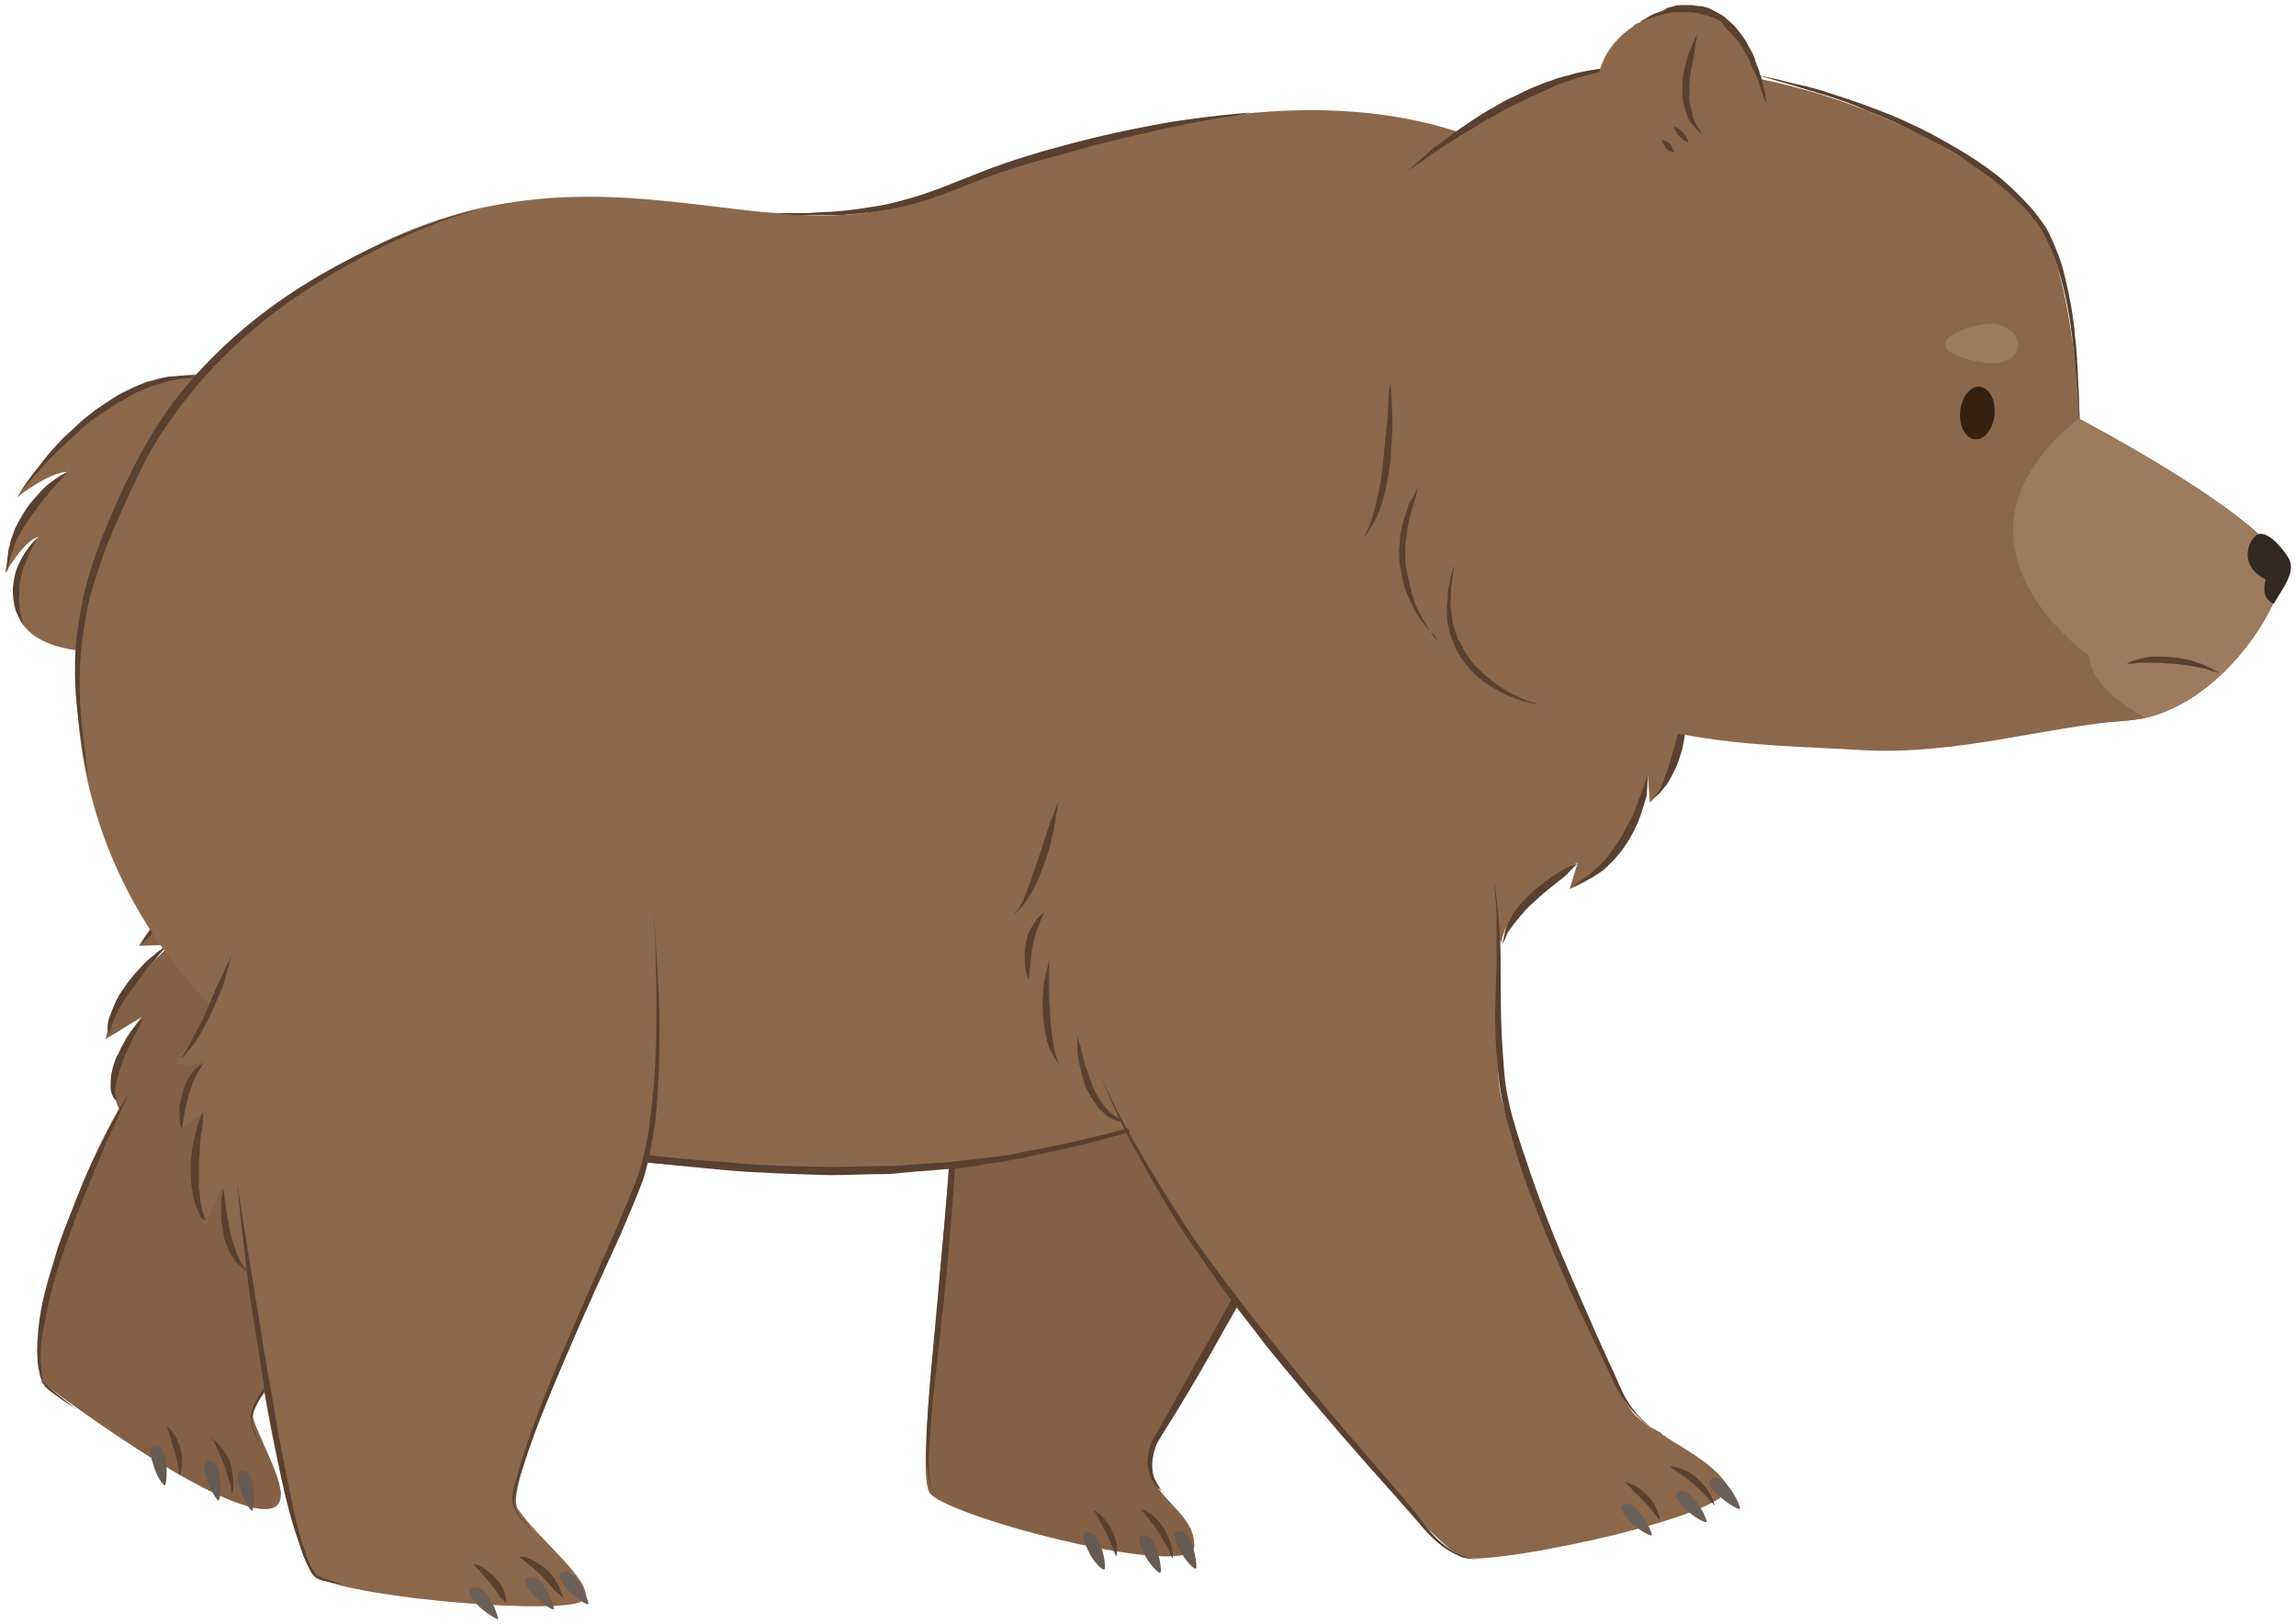 <svg xmlns="http://www.w3.org/2000/svg" xmlns:xlink="http://www.w3.org/1999/xlink" width="226.29" height="160.055" viewBox="18.2 15.9 226.29 160.055" version="1.1" xml:space="preserve">
  <!-- Generator: Sketch 49.3 (51167) - http://www.bohemiancoding.com/sketch -->
  <defs/>
  <g>
    <title>bear-walk-d</title>
    <desc>Created with Sketch.</desc>
    <g id="bear-walk-d" stroke="none" fill-rule="evenodd">
      <g id="bear-walk7" fill-rule="nonzero">
        <g id="Group">
          <path d="M 158.2 97.1 C 152.3 121.8 149.5 125.8 147 131.9 C 144.6 137.9 130.9 157.4 131.5 160.6 C 132.1 163.8 136 165 135.9 168.3 C 135.7 171.6 112.2 165.6 109.9 163.1 C 108.3 161.3 111.2 142.5 112.3 122.2 C 112.8 113.5 112.5 101.4 114.7 94.9 C 132.2 51.2 163.6 74.8 158.2 97.1 Z " id="Shape" fill="#856045" stroke-width="1"/>
          <path d="M 110.9 163.7 C 110.9 163.7 110.6 163.7 110.3 163.3 C 110 162.9 109.9 162.3 109.8 161.4 C 109.7 160.6 109.7 159.5 109.8 158.3 C 109.9 157.1 110 155.8 110.1 154.3 C 110.4 151.4 110.8 148 111.2 144.3 C 111.6 140.6 111.9 136.7 112.2 132.8 C 112.5 128.9 112.6 125 112.8 121.3 C 112.9 117.6 113 114.2 113 111.3 C 113 105.4 112.9 101.5 112.9 101.5 C 112.9 101.5 112.9 105.4 112.7 111.3 C 112.6 114.2 112.5 117.7 112.3 121.3 C 112.1 125 111.9 128.9 111.6 132.8 C 111.3 136.7 110.9 140.6 110.6 144.3 C 110.3 148 109.9 151.4 109.7 154.3 C 109.5 157.2 109.4 159.7 109.7 161.4 C 109.8 162.3 110.1 162.9 110.3 163.3 C 110.6 163.8 110.9 163.7 110.9 163.7 Z " id="Shape" fill="#59402F" stroke-width="1"/>
          <path d="M 132.9 163 C 132.9 163 132.7 162.9 132.5 162.5 C 132.3 162.2 131.9 161.6 131.8 160.9 C 131.7 160.1 131.8 159.2 132.2 158.2 C 132.7 157.3 133.4 156.2 134.1 155.1 C 135.5 152.8 137.1 150.1 138.7 147.2 C 139.5 145.8 140.4 144.2 141.2 142.7 C 142 141.2 142.9 139.6 143.7 138 C 145.4 134.8 146.9 131.6 148.4 128.6 C 149.9 125.6 151.2 122.8 152.3 120.3 C 154.6 115.4 156.1 112.2 156.1 112.2 C 156.1 112.2 154.4 115.4 152 120.1 C 149.6 124.9 146.4 131.3 143.1 137.6 C 141.4 140.8 139.6 143.8 138 146.8 C 136.4 149.7 134.8 152.4 133.5 154.8 C 132.9 156 132.2 157 131.7 158 C 131.3 159 131.2 160.1 131.4 160.8 C 131.6 161.6 131.9 162.1 132.2 162.4 C 132.7 162.8 132.9 163 132.9 163 Z " id="Shape" fill="#59402F" stroke-width="1"/>
          <g id="Shape">
            <path d="M 128.2 169.3 C 128.2 169.3 128.3 169 128.3 168.5 C 128.3 168 128.1 167.3 127.8 166.7 C 127.5 166.1 127.1 165.6 126.7 165.2 C 126.3 164.9 126 164.7 126 164.7 C 126 164.7 126 164.8 126.1 164.9 C 126.2 165 126.3 165.2 126.4 165.4 C 126.6 165.8 126.9 166.4 127.2 166.9 C 127.5 167.5 127.7 168 127.9 168.5 C 128.1 169 128.2 169.3 128.2 169.3 Z " fill="#59402F" stroke-width="1"/>
            <path d="M 133.8 169.5 C 133.8 169.5 133.8 169.1 133.7 168.5 C 133.6 167.9 133.3 167.2 132.9 166.5 C 132.7 166.2 132.5 165.9 132.2 165.6 C 131.9 165.3 131.7 165.1 131.4 165 C 131.2 164.8 130.9 164.7 130.8 164.7 C 130.6 164.6 130.6 164.6 130.6 164.6 C 130.6 164.6 130.7 164.7 130.8 164.8 C 130.9 164.9 131.1 165.1 131.2 165.3 C 131.5 165.7 132 166.3 132.4 166.9 C 132.8 167.5 133.1 168.2 133.4 168.6 C 133.6 169.2 133.8 169.5 133.8 169.5 Z " fill="#59402F" stroke-width="1"/>
            <path d="M 127.1 170.5 C 127.2 169.9 126.7 167.1 125.6 166.9 C 124.5 166.7 125.1 168 125.5 168.8 C 125.8 169.6 127 170.9 127.1 170.5 Z " fill="#665A52" stroke-width="1"/>
            <path d="M 132.6 170.8 C 132.7 170.2 132.2 167.4 131.1 167.2 C 130 167 130.6 168.3 131 169.1 C 131.4 169.9 132.5 171.2 132.6 170.8 Z " fill="#665A52" stroke-width="1"/>
            <path d="M 136.1 170.4 C 136.2 169.8 135.7 167 134.6 166.8 C 133.5 166.6 134.1 167.9 134.5 168.7 C 134.9 169.5 136 170.8 136.1 170.4 Z " fill="#665A52" stroke-width="1"/>
          </g>
        </g>
        <g id="Group">
          <path d="M 83.1 89.5 C 83.1 89.5 84.3 116.3 61.8 136.8 C 50.5 147.1 42.2 152.9 43.2 155.8 C 44.2 158.8 47.1 163.3 45.3 164.4 C 43.4 165.5 36.2 162.4 22.7 152.4 C 21.1 151.2 22.7 136.5 31.4 122.7 C 38.2 112 38.1 103.5 39.7 94.4 C 41.3 85.3 41.1 67.5 46.2 61.5 C 51.3 55.5 61 45 75 55.5 C 89.1 66.1 85.1 83.6 83.1 89.5 Z " id="Shape" fill="#856045" stroke-width="1"/>
          <g id="Shape">
            <path d="M 35.9 161.3 C 35.9 161.3 36.1 161 36.1 160.5 C 36.2 160 36.2 159.3 36 158.7 C 35.8 158 35.5 157.4 35.2 157 C 34.9 156.6 34.6 156.4 34.6 156.4 C 34.6 156.4 34.6 156.5 34.7 156.6 C 34.7 156.7 34.8 156.9 34.9 157.2 C 35 157.7 35.2 158.3 35.4 158.9 C 35.6 159.5 35.7 160.1 35.8 160.6 C 35.8 160.9 35.9 161.3 35.9 161.3 Z " fill="#59402F" stroke-width="1"/>
            <path d="M 41.1 163.2 C 41.1 163.2 41.2 162.8 41.2 162.2 C 41.2 161.6 41.1 160.8 40.9 160.1 C 40.8 159.7 40.6 159.4 40.4 159.1 C 40.2 158.8 40 158.5 39.8 158.3 C 39.6 158.1 39.4 157.9 39.3 157.8 C 39.2 157.7 39.1 157.6 39.1 157.6 C 39.1 157.6 39.1 157.7 39.2 157.8 C 39.3 157.9 39.4 158.2 39.5 158.4 C 39.7 158.9 40 159.6 40.3 160.2 C 40.5 160.9 40.7 161.6 40.9 162.1 C 41 162.8 41.1 163.2 41.1 163.2 Z " fill="#59402F" stroke-width="1"/>
            <path d="M 34.5 162.2 C 34.7 161.6 34.8 158.8 33.8 158.4 C 32.7 158 33 159.3 33.3 160.2 C 33.5 161.1 34.4 162.6 34.5 162.2 Z " fill="#665A52" stroke-width="1"/>
            <path d="M 39.8 163.7 C 40 163.1 40.1 160.3 39.1 159.9 C 38 159.5 38.3 160.8 38.6 161.7 C 38.9 162.6 39.7 164.1 39.8 163.7 Z " fill="#665A52" stroke-width="1"/>
            <path d="M 43.1 164.7 C 43.3 164.1 43.4 161.3 42.4 160.9 C 41.3 160.5 41.6 161.8 41.9 162.7 C 42.2 163.6 43 165.1 43.1 164.7 Z " fill="#665A52" stroke-width="1"/>
          </g>
          <g id="Shape">
            <path d="M 47.6 96.3 C 47.6 96.3 37.3 103.9 35 103.1 C 35 103.1 36.7 105.5 38.8 104.5 C 38.8 104.5 34.1 105.1 31.9 109.1 L 35 109 C 35 109 29.4 114 28.6 118.3 L 32.2 116.1 C 32.2 116.1 27.3 121.4 30.4 126 " fill="#856045" stroke-width="1"/>
            <path d="M 35.3 103.2 C 35.3 103.2 35.5 103.3 35.8 103.3 C 36.1 103.3 36.6 103.2 37.2 103.1 C 38.3 102.8 39.7 102.1 41 101.4 C 41.7 101 42.3 100.6 42.9 100.2 C 43.5 99.8 44 99.4 44.5 99 C 45.4 98.3 45.9 97.8 45.9 97.8 C 45.9 97.8 45.2 98.1 44.2 98.7 C 43.2 99.3 41.9 100.1 40.6 100.8 C 40 101.2 39.3 101.5 38.7 101.9 C 38.1 102.2 37.5 102.5 37 102.8 C 36.5 103 36.1 103.2 35.7 103.3 C 35.5 103.2 35.3 103.2 35.3 103.2 Z " fill="#59402F" stroke-width="1"/>
            <path d="M 32.1 109 C 32.1 109 32.4 108.7 32.9 108.2 C 33.4 107.7 34 107.1 34.7 106.6 C 35 106.3 35.4 106.1 35.7 105.9 C 36 105.7 36.4 105.5 36.7 105.4 C 37 105.3 37.2 105.1 37.4 105.1 C 37.6 105 37.7 105 37.7 105 C 37.7 105 37.6 105 37.4 105 C 37.2 105 36.9 105 36.6 105.1 C 36.3 105.2 35.9 105.3 35.5 105.5 C 35.1 105.7 34.7 105.9 34.3 106.2 C 33.9 106.5 33.6 106.8 33.3 107.1 C 33 107.4 32.8 107.8 32.6 108.1 C 32.3 108.6 32.1 109 32.1 109 Z " fill="#59402F" stroke-width="1"/>
            <path d="M 29 117.8 C 29 117.8 29.1 117.1 29.5 116.2 C 29.7 115.7 30 115.2 30.3 114.7 C 30.6 114.2 31 113.6 31.4 113.1 C 31.8 112.6 32.2 112 32.6 111.5 C 33 111 33.4 110.6 33.7 110.2 C 34 109.8 34.3 109.5 34.5 109.3 C 34.7 109.1 34.8 108.9 34.8 108.9 C 34.8 108.9 34.7 109 34.4 109.2 C 34.2 109.4 33.8 109.6 33.4 110 C 33 110.3 32.5 110.7 32.1 111.2 C 31.6 111.7 31.2 112.2 30.8 112.7 C 30.4 113.3 30 113.8 29.7 114.4 C 29.4 115 29.2 115.6 29 116.1 C 28.8 116.6 28.8 117.1 28.8 117.4 C 28.9 117.6 29 117.8 29 117.8 Z " fill="#59402F" stroke-width="1"/>
            <path d="M 29.7 124.4 C 29.7 124.4 29.6 124.3 29.6 124 C 29.6 123.8 29.5 123.4 29.6 123 C 29.7 122.2 30 121.2 30.4 120.2 C 30.8 119.2 31.3 118.2 31.7 117.5 C 32.1 116.8 32.3 116.2 32.3 116.2 C 32.3 116.2 32.2 116.3 32 116.5 C 31.8 116.7 31.6 116.9 31.3 117.3 C 31.1 117.6 30.7 118 30.5 118.5 C 30.4 118.7 30.2 119 30.1 119.2 C 30 119.5 29.9 119.7 29.7 120 C 29.5 120.5 29.3 121.1 29.2 121.6 C 29.1 122.1 29.1 122.6 29.1 123.1 C 29.1 123.5 29.3 123.9 29.4 124.1 C 29.6 124.3 29.7 124.4 29.7 124.4 Z " fill="#59402F" stroke-width="1"/>
          </g>
          <path d="M 30.9 123.6 C 30.9 123.6 29.7 125.5 28.2 128.6 C 27.4 130.1 26.6 131.9 25.8 133.9 C 25 135.9 24.1 138 23.5 140.2 C 22.8 142.4 22.2 144.6 22 146.7 C 21.9 147.8 21.8 148.8 21.9 149.8 C 21.9 150.3 22 150.8 22.1 151.2 C 22.1 151.4 22.2 151.6 22.3 151.9 C 22.3 152 22.3 152.1 22.4 152.2 C 22.5 152.3 22.6 152.4 22.6 152.5 C 23.2 153.1 23.9 153.5 24.4 153.9 C 25 154.3 25.5 154.6 25.9 154.9 C 26.7 155.5 27.2 155.8 27.2 155.8 C 27.2 155.8 26.7 155.5 25.9 154.9 C 25.5 154.6 25 154.2 24.5 153.8 C 24 153.4 23.3 152.9 22.7 152.3 C 22.5 152.1 22.4 152 22.4 151.8 C 22.4 151.6 22.3 151.4 22.3 151.1 C 22.3 150.6 22.2 150.2 22.2 149.7 C 22.2 148.7 22.3 147.7 22.5 146.7 C 22.9 144.6 23.4 142.4 24.1 140.3 C 24.8 138.2 25.6 136 26.4 134 C 27.2 132 28 130.2 28.6 128.6 C 30 125.7 30.9 123.6 30.9 123.6 Z " id="Shape" fill="#59402F" stroke-width="1"/>
          <path d="M 82.2 103.3 C 82.2 103.3 80.2 107.1 76.9 112.8 C 75.3 115.6 73.3 118.9 71.1 122.3 C 70 124 68.8 125.7 67.5 127.4 C 66.2 129.1 64.8 130.7 63.2 132.1 C 60 135 56.9 138.1 54.1 141.1 C 51.3 144.1 48.8 146.9 46.7 149.4 C 45.7 150.7 44.7 151.8 44 153 C 43.6 153.6 43.3 154.1 43.1 154.7 C 42.9 155.3 42.9 155.8 43 156.3 C 43.2 157.2 43.7 157.9 43.9 158.3 C 44.2 158.7 44.3 159 44.3 159 C 44.3 159 44.2 158.8 43.9 158.3 C 43.7 157.8 43.3 157.2 43.1 156.3 C 42.9 155.4 43.4 154.3 44.2 153.2 C 45 152.1 45.9 151 46.9 149.7 C 49 147.2 51.6 144.5 54.4 141.5 C 57.2 138.6 60.3 135.5 63.5 132.6 C 65.2 131.2 66.6 129.5 67.9 127.8 C 69.2 126.1 70.4 124.3 71.5 122.6 C 73.7 119.1 75.5 115.8 77.1 113 C 80.4 107.2 82.2 103.3 82.2 103.3 Z " id="Shape" fill="#59402F" stroke-width="1"/>
        </g>
        <g id="Group">
          <g id="Shape">
            <path d="M 41.1 53.2 C 41.1 53.2 30.8 49.4 19.9 64.9 C 19.9 64.9 23 62.4 24.9 62.4 C 24.9 62.4 20 64.1 18.7 72.4 C 18.7 72.4 20.6 69.1 22 68.8 C 22 68.8 15.1 78.1 25.2 79.9 C 35.3 81.8 43.5 55.5 41.1 53.2 Z " fill="#8D674A" stroke-width="1"/>
            <path d="M 19.9 64.9 C 19.9 64.9 20.1 64.6 20.5 64.1 C 20.9 63.6 21.5 62.9 22.2 62.1 C 22.9 61.3 23.8 60.4 24.8 59.5 C 25.3 59 25.8 58.6 26.3 58.1 C 26.8 57.6 27.4 57.2 28 56.8 C 28.6 56.4 29.2 56 29.8 55.6 C 30.4 55.3 31 54.9 31.6 54.6 C 32.2 54.4 32.8 54 33.4 53.9 C 34 53.7 34.5 53.5 35.1 53.4 C 35.6 53.3 36.1 53.2 36.5 53.2 C 36.9 53.1 37.3 53.2 37.6 53.1 C 38.2 53.1 38.6 53.1 38.6 53.1 C 38.6 53.1 38.2 53.1 37.6 53 C 37.3 53 36.9 52.9 36.4 52.9 C 36 52.9 35.5 53 34.9 53 C 34.4 53.1 33.8 53.2 33.2 53.4 C 32.6 53.5 32 53.8 31.3 54.1 C 30.7 54.4 30 54.7 29.4 55.1 C 28.8 55.5 28.2 55.9 27.6 56.3 C 27 56.8 26.4 57.2 25.9 57.7 C 25.4 58.2 24.8 58.7 24.4 59.1 C 23.4 60.1 22.6 61.1 22 61.9 C 20.6 63.6 19.9 64.9 19.9 64.9 Z " fill="#59402F" stroke-width="1"/>
            <path d="M 24.9 62.4 C 24.9 62.4 24.2 62.7 23.3 63.4 C 22.8 63.7 22.3 64.2 21.9 64.7 C 21.4 65.2 20.9 65.8 20.5 66.5 C 20.1 67.2 19.7 67.8 19.5 68.5 C 19.4 68.8 19.2 69.2 19.2 69.5 C 19.1 69.8 19 70.1 19 70.4 C 18.9 71 18.9 71.4 18.9 71.8 C 18.9 72.1 18.9 72.3 18.9 72.3 C 18.9 72.3 19 72.1 19 71.8 C 19 71.6 19.1 71.4 19.1 71.2 C 19.2 71 19.3 70.7 19.3 70.5 C 19.4 70.2 19.5 70 19.6 69.7 C 19.7 69.4 19.8 69.1 20 68.8 C 20.1 68.5 20.3 68.2 20.5 67.9 C 20.7 67.6 20.9 67.3 21.1 67 C 21.9 65.8 22.9 64.6 23.6 63.8 C 24.4 62.9 24.9 62.4 24.9 62.4 Z " fill="#59402F" stroke-width="1"/>
            <path d="M 22 68.8 C 22 68.8 21.5 69.2 21 69.9 C 20.7 70.3 20.4 70.7 20.2 71.2 C 19.9 71.7 19.7 72.3 19.6 72.9 C 19.5 73.5 19.4 74.1 19.5 74.7 C 19.5 75 19.6 75.3 19.6 75.5 C 19.7 75.8 19.7 76 19.8 76.2 C 20 76.6 20.2 77 20.3 77.2 C 20.4 77.4 20.5 77.5 20.5 77.5 C 20.5 77.5 20.5 77.4 20.4 77.1 C 20.4 77 20.3 76.8 20.3 76.7 C 20.3 76.5 20.2 76.3 20.2 76.1 C 20.1 75.9 20.1 75.7 20.1 75.4 C 20.1 75.2 20 74.9 20.1 74.6 C 20.1 74.3 20.1 74.1 20.1 73.8 C 20.1 73.5 20.2 73.2 20.2 73 C 20.3 72.4 20.5 71.9 20.7 71.4 C 20.9 70.9 21.1 70.4 21.3 70 C 21.7 69.3 22 68.8 22 68.8 Z " fill="#59402F" stroke-width="1"/>
          </g>
          <g id="Shape">
            <path d="M 184.3 84.1 C 184.3 84.1 184.2 91.9 180.8 95 L 180.6 92.2 C 180.6 92.2 179.5 101 172.9 103.5 L 173.7 100.9 C 173.7 100.9 166.3 105.4 166.2 108.8 L 165 106.8 C 165 106.8 158.2 112.5 155.2 110.5 " fill="#8D674A" stroke-width="1"/>
            <g>
              <path d="M 162.2 29 C 142.9 22.5 119.3 31.8 108 35.8 C 91.5 41.6 71.9 25.3 44.7 46.9 C 17.5 68.5 22.3 101.4 42.2 117.9 C 64.4 136.3 143.9 137.6 158.4 109.5 C 158.4 109.5 184.9 99.7 186.5 72.4 " fill="#8D674A" stroke-width="1"/>
              <path d="M 184.5 84.1 C 184.5 84.1 184.3 84.8 184.1 85.8 C 183.9 86.8 183.6 88.2 183.2 89.6 C 183.1 89.9 183 90.3 182.9 90.6 C 182.8 90.9 182.7 91.3 182.6 91.6 C 182.4 92.2 182.2 92.8 182 93.2 C 181.9 93.4 181.8 93.7 181.7 93.8 C 181.6 94 181.5 94.2 181.4 94.2 C 181.2 94.4 181.1 94.6 181.1 94.6 C 181.1 94.6 181.2 94.5 181.5 94.3 C 181.6 94.2 181.8 94.1 181.9 93.9 C 182.1 93.7 182.2 93.5 182.4 93.3 C 182.7 92.9 183 92.3 183.3 91.7 C 183.6 91.1 183.8 90.4 184 89.7 C 184.3 88.3 184.5 86.9 184.6 85.8 C 184.5 84.9 184.5 84.1 184.5 84.1 Z " fill="#59402F" stroke-width="1"/>
              <path d="M 180.6 92.1 C 180.6 92.1 180.4 93 179.9 94.2 C 179.7 94.8 179.4 95.6 179.1 96.3 C 178.9 96.7 178.7 97.1 178.5 97.4 C 178.3 97.8 178.1 98.2 177.9 98.5 C 177.7 98.9 177.4 99.2 177.2 99.6 C 176.9 99.9 176.7 100.3 176.4 100.6 C 176.1 100.9 175.9 101.2 175.6 101.4 C 175.3 101.6 175.1 101.9 174.8 102.1 C 174.5 102.3 174.3 102.5 174.1 102.6 C 173.9 102.7 173.7 102.9 173.5 103 C 173.2 103.2 173 103.3 173 103.3 C 173 103.3 173.2 103.2 173.6 103.1 C 173.8 103 174 102.9 174.3 102.8 C 174.5 102.7 174.8 102.5 175.1 102.4 C 175.4 102.2 175.7 102 176 101.8 C 176.3 101.6 176.6 101.3 176.9 101 C 177.2 100.7 177.5 100.4 177.8 100 C 178.1 99.7 178.3 99.3 178.6 98.9 C 179.1 98.1 179.5 97.3 179.8 96.5 C 180.1 95.7 180.3 94.9 180.5 94.3 C 180.6 93 180.6 92.1 180.6 92.1 Z " fill="#59402F" stroke-width="1"/>
              <path d="M 173.7 101 C 173.7 101 173 101.2 172.1 101.7 C 171.6 102 171.1 102.3 170.6 102.7 C 170.1 103.1 169.5 103.5 169 104 C 168.5 104.5 168 105 167.6 105.6 C 167.2 106.1 166.9 106.7 166.7 107.2 C 166.6 107.5 166.5 107.7 166.5 107.9 C 166.4 108.1 166.4 108.3 166.4 108.4 C 166.3 108.7 166.3 108.9 166.3 108.9 C 166.3 108.9 166.4 108.7 166.5 108.5 C 166.6 108.4 166.6 108.2 166.7 108 C 166.8 107.8 166.9 107.6 167.1 107.4 C 167.2 107.2 167.4 107 167.6 106.7 C 167.8 106.5 168 106.2 168.2 106 C 168.6 105.5 169.1 105 169.6 104.6 C 170.1 104.1 170.6 103.7 171.1 103.3 C 171.6 102.9 172.1 102.5 172.5 102.2 C 173.2 101.4 173.7 101 173.7 101 Z " fill="#59402F" stroke-width="1"/>
              <path d="M 165.1 106.9 C 165.1 106.9 164.5 107.3 163.6 107.9 C 163.1 108.2 162.6 108.5 162 108.8 C 161.4 109.1 160.8 109.5 160.2 109.7 C 159.6 110 158.9 110.3 158.3 110.5 C 158 110.6 157.7 110.7 157.4 110.8 C 157.1 110.9 156.8 110.9 156.6 111 C 156.3 111 156.1 111.1 155.9 111.1 C 155.7 111.1 155.5 111.1 155.3 111.1 C 155 111.1 154.8 111.1 154.8 111.1 C 154.8 111.1 155 111.1 155.3 111.2 C 155.5 111.2 155.6 111.3 155.9 111.3 C 156.1 111.3 156.4 111.3 156.6 111.3 C 157.1 111.3 157.8 111.2 158.4 111 C 159.1 110.8 159.7 110.6 160.4 110.3 C 161.1 110 161.7 109.6 162.2 109.2 C 162.8 108.8 163.3 108.4 163.7 108.1 C 164.6 107.4 165.1 106.9 165.1 106.9 Z " fill="#59402F" stroke-width="1"/>
              <path d="M 141.4 27 C 141.4 27 138.3 27.2 133.7 27.9 C 131.4 28.3 128.8 28.8 125.9 29.5 C 123.1 30.2 120.1 31 117.2 32 C 114.3 33 111.5 34.3 108.7 35.2 C 107.3 35.6 106 36 104.7 36.2 C 103.4 36.4 102.2 36.6 101 36.7 C 99.9 36.8 98.8 36.8 97.9 36.9 C 97 36.9 96.1 36.9 95.5 36.9 C 94.1 36.9 93.4 36.8 93.4 36.8 C 93.4 36.8 94.2 36.9 95.5 37 C 96.2 37.1 97 37.1 97.9 37.1 C 98.8 37.1 99.9 37.1 101.1 37.1 C 102.3 37 103.5 36.9 104.8 36.7 C 106.1 36.5 107.5 36.2 108.9 35.8 C 111.7 35 114.5 33.6 117.4 32.7 C 118.9 32.2 120.3 31.8 121.8 31.4 C 123.3 31 124.7 30.6 126.1 30.2 C 128.9 29.5 131.5 28.9 133.8 28.4 C 136.1 27.9 138 27.6 139.3 27.4 C 140.6 27.2 141.4 27 141.4 27 Z " fill="#59402F" stroke-width="1"/>
              <path d="M 67.3 36 C 67.3 36 66.1 36.2 64.1 36.8 C 62.1 37.4 59.1 38.4 55.8 39.9 C 52.5 41.4 48.7 43.4 45 46.1 C 41.3 48.8 37.7 52.2 34.8 56.2 C 33.4 58.2 32.1 60.4 31.1 62.5 C 30 64.6 29.1 66.8 28.2 69 C 27.4 71.1 26.7 73.3 26.3 75.3 C 25.9 77.4 25.6 79.3 25.6 81.2 C 25.5 84.9 26.1 87.9 26.4 90 C 26.8 92.1 27 93.3 27 93.3 C 27 93.3 26.8 92.1 26.6 90 C 26.3 87.9 25.9 84.9 26.1 81.2 C 26.2 79.4 26.5 77.4 26.9 75.4 C 27.4 73.4 28.1 71.3 28.9 69.2 C 29.8 67.1 30.7 65 31.8 62.8 C 32.8 60.6 34 58.6 35.5 56.6 C 38.3 52.7 41.8 49.3 45.5 46.5 C 49.1 43.8 52.9 41.7 56.1 40.1 C 59.4 38.5 62.2 37.5 64.3 36.8 C 66.1 36.2 67.3 36 67.3 36 Z " fill="#59402F" stroke-width="1"/>
              <path d="M 152.8 116.6 C 152.8 116.6 152.4 116.9 151.8 117.3 C 151.1 117.7 150.1 118.4 148.8 119.1 C 148.1 119.5 147.4 119.9 146.6 120.3 C 145.8 120.7 144.9 121.1 143.9 121.6 C 142.9 122 141.9 122.5 140.8 123 C 139.7 123.4 138.5 123.9 137.3 124.4 C 136.1 124.9 134.8 125.3 133.5 125.8 C 132.2 126.3 130.8 126.6 129.3 127.1 C 126.4 127.9 123.4 128.6 120.2 129.2 C 119.4 129.3 118.6 129.5 117.8 129.7 C 117 129.8 116.2 129.9 115.3 130 C 114.5 130.1 113.6 130.2 112.8 130.3 C 112 130.4 111.1 130.5 110.3 130.5 C 109.5 130.6 108.6 130.6 107.7 130.7 C 106.8 130.8 106 130.8 105.1 130.8 C 103.4 130.8 101.6 130.9 99.9 130.9 C 96.4 130.8 93 130.8 89.6 130.4 C 86.2 130.2 82.8 129.8 79.6 129.5 C 78 129.3 76.4 129.1 74.8 128.9 C 73.2 128.7 71.7 128.4 70.3 128.2 C 67.4 127.7 64.6 127.2 62.1 126.6 C 59.6 126 57.3 125.3 55.3 124.7 C 54.3 124.4 53.4 124 52.5 123.7 C 51.7 123.3 50.9 123.1 50.2 122.7 C 48.8 122.1 47.8 121.4 47.1 121 C 46.4 120.5 46.1 120.2 46.1 120.2 C 46.1 120.2 46.4 120.5 47.1 121 C 47.8 121.5 48.8 122.1 50.2 122.8 C 50.9 123.2 51.7 123.5 52.5 123.9 C 53.4 124.2 54.3 124.6 55.3 125 C 57.3 125.7 59.6 126.4 62.1 127 C 64.6 127.6 67.4 128.2 70.3 128.8 C 71.8 129 73.3 129.3 74.8 129.6 C 76.4 129.8 77.9 130 79.6 130.2 C 82.8 130.5 86.2 130.9 89.6 131.2 C 93 131.5 96.5 131.6 100 131.7 C 101.7 131.7 103.5 131.6 105.2 131.6 C 106.1 131.6 106.9 131.5 107.8 131.4 C 108.7 131.3 109.5 131.3 110.4 131.2 C 111.3 131.1 112.1 131.1 112.9 131 C 113.7 130.9 114.6 130.8 115.4 130.6 C 116.2 130.5 117.1 130.4 117.9 130.2 C 118.7 130.1 119.5 129.9 120.3 129.7 C 123.5 129.1 126.6 128.3 129.4 127.5 C 130.8 127 132.2 126.7 133.6 126.2 C 134.9 125.7 136.2 125.3 137.4 124.8 C 138.6 124.3 139.8 123.8 140.9 123.4 C 142 122.9 143 122.4 144 122 C 144.9 121.5 145.8 121.1 146.6 120.6 C 147.4 120.1 148.1 119.7 148.8 119.4 C 150.1 118.6 151.1 118 151.8 117.5 C 152.5 116.9 152.8 116.6 152.8 116.6 Z " fill="#59402F" stroke-width="1"/>
            </g>
          </g>
        </g>
        <path d="M 83.9 85.6 C 83.9 85.6 85.4 119.9 81.4 132.4 C 80.1 136.4 67.6 161.9 69.2 164.5 C 70.8 167.2 77.2 172.1 75.7 173.6 C 74.1 175.1 53.6 173.5 49.3 171.3 C 47.5 170.4 42.1 148.7 42.5 131.8 C 42.9 119.1 40.7 106.9 40.2 97.7 C 39.7 88.5 34.7 72.6 38.3 65.5 C 41.9 58.4 52.2 47.2 68.3 54.3 C 84.4 61.4 84.5 79.3 83.9 85.6 Z " id="Shape" fill="#8D674A" stroke-width="1"/>
        <g id="Group">
          <path d="M 68.1 173.9 C 68.1 173.9 68.1 173.6 68 173.1 C 67.9 172.6 67.6 172 67.1 171.5 C 66.7 171 66.1 170.6 65.7 170.3 C 65.3 170.1 64.9 170 64.9 170 C 64.9 170 64.9 170.1 65 170.2 C 65.1 170.3 65.2 170.5 65.4 170.6 C 65.7 171 66.1 171.4 66.5 171.9 C 66.9 172.4 67.3 172.9 67.5 173.3 C 68 173.7 68.1 173.9 68.1 173.9 Z " id="Shape" fill="#59402F" stroke-width="1"/>
          <path d="M 73.7 173.4 C 73.7 173.4 73.6 173 73.4 172.5 C 73.2 172 72.8 171.3 72.2 170.7 C 71.9 170.4 71.6 170.2 71.3 170 C 71 169.8 70.7 169.6 70.4 169.5 C 70.1 169.4 69.9 169.3 69.7 169.3 C 69.5 169.3 69.4 169.3 69.4 169.3 C 69.4 169.3 69.5 169.4 69.6 169.5 C 69.7 169.6 69.9 169.7 70.1 169.9 C 70.5 170.2 71.1 170.7 71.6 171.2 C 72.1 171.7 72.6 172.3 72.9 172.7 C 73.5 173.1 73.7 173.4 73.7 173.4 Z " id="Shape" fill="#59402F" stroke-width="1"/>
          <path d="M 67.3 175.4 C 67.2 174.8 66.2 172.2 65 172.3 C 63.9 172.4 64.7 173.5 65.3 174.1 C 65.9 174.7 67.4 175.7 67.3 175.4 Z " id="Shape" fill="#6C5F57" stroke-width="1"/>
          <path d="M 72.8 174.4 C 72.7 173.8 71.7 171.2 70.5 171.3 C 69.4 171.4 70.2 172.5 70.8 173.1 C 71.4 173.7 72.8 174.8 72.8 174.4 Z " id="Shape" fill="#6C5F57" stroke-width="1"/>
          <path d="M 76.2 173.9 C 76.1 173.3 75.1 170.7 73.9 170.8 C 72.8 170.9 73.6 172 74.2 172.6 C 74.8 173.2 76.2 174.3 76.2 173.9 Z " id="Shape" fill="#6C5F57" stroke-width="1"/>
        </g>
        <g id="Group">
          <path d="M 41.6 107.9 C 41.6 107.9 37.4 120 35.1 120.6 C 35.1 120.6 37.8 121.6 39 119.6 C 39 119.6 35.4 122.8 35.9 127.3 L 38.4 125.4 C 38.4 125.4 36.7 132.7 38.4 136.7 L 40.1 132.8 C 40.1 132.8 39 139.9 44.2 142 " id="Shape" fill="#8D674A" stroke-width="1"/>
          <path d="M 35.3 120.6 C 35.3 120.6 35.5 120.6 35.8 120.4 C 36.1 120.2 36.4 119.9 36.8 119.4 C 37.6 118.5 38.3 117.2 39 115.8 C 39.3 115.1 39.6 114.4 39.9 113.7 C 40.2 113 40.4 112.4 40.5 111.9 C 40.8 110.8 41 110.1 41 110.1 C 41 110.1 40.6 110.8 40.2 111.8 C 39.7 112.8 39.1 114.2 38.5 115.6 C 38.2 116.3 37.9 117 37.5 117.6 C 37.2 118.2 36.9 118.8 36.6 119.3 C 36.3 119.8 36.1 120.2 35.8 120.4 C 35.5 120.5 35.3 120.6 35.3 120.6 Z " id="Shape" fill="#59402F" stroke-width="1"/>
          <path d="M 36.1 127.2 C 36.1 127.2 36.2 126.7 36.3 126.1 C 36.4 125.4 36.6 124.6 36.8 123.8 C 36.9 123.4 37.1 123 37.2 122.6 C 37.4 122.2 37.5 121.9 37.7 121.6 C 37.9 121.3 38 121.1 38.1 120.9 C 38.2 120.7 38.3 120.6 38.3 120.6 C 38.3 120.6 38.2 120.7 38 120.8 C 37.8 120.9 37.6 121.1 37.4 121.3 C 37.2 121.5 36.9 121.9 36.7 122.3 C 36.5 122.7 36.3 123.1 36.2 123.6 C 36.1 124 36 124.5 35.9 124.9 C 35.9 125.3 35.9 125.7 35.9 126.1 C 35.9 126.8 36.1 127.2 36.1 127.2 Z " id="Shape" fill="#59402F" stroke-width="1"/>
          <path d="M 38.5 136.2 C 38.5 136.2 38.2 135.6 38 134.6 C 37.9 134.1 37.9 133.5 37.8 132.9 C 37.8 132.3 37.8 131.6 37.8 130.9 C 37.8 130.2 37.9 129.6 37.9 128.9 C 37.9 128.3 38 127.7 38.1 127.2 C 38.2 126.7 38.2 126.3 38.2 126 C 38.2 125.7 38.2 125.5 38.2 125.5 C 38.2 125.5 38.1 125.7 38 125.9 C 37.9 126.2 37.7 126.6 37.6 127.1 C 37.5 127.6 37.3 128.2 37.2 128.8 C 37.1 129.4 37 130.1 37 130.8 C 37 131.5 37 132.2 37.1 132.9 C 37.2 133.6 37.3 134.2 37.5 134.7 C 37.7 135.2 37.9 135.6 38 135.9 C 38.3 136.1 38.5 136.2 38.5 136.2 Z " id="Shape" fill="#59402F" stroke-width="1"/>
          <path d="M 42.8 141.2 C 42.8 141.2 42.7 141.1 42.5 141 C 42.3 140.8 42.1 140.6 41.9 140.2 C 41.5 139.5 41.2 138.5 40.9 137.4 C 40.7 136.3 40.5 135.3 40.4 134.4 C 40.3 133.6 40.2 133 40.2 133 C 40.2 133 40.2 133.1 40.1 133.4 C 40.1 133.6 40 134 40 134.4 C 40 134.8 40 135.3 40 135.8 C 40 136.1 40 136.3 40.1 136.6 C 40.1 136.9 40.2 137.2 40.2 137.4 C 40.3 138 40.5 138.5 40.7 139 C 40.9 139.5 41.2 139.9 41.5 140.3 C 41.8 140.6 42.1 140.8 42.3 141 C 42.6 141.2 42.8 141.2 42.8 141.2 Z " id="Shape" fill="#59402F" stroke-width="1"/>
        </g>
        <path d="M 41.6 132.6 C 41.6 132.6 41.8 135.3 42.3 139.2 C 42.5 141.2 42.8 143.5 43.2 146 C 43.6 148.5 44 151.1 44.4 153.7 C 44.9 156.3 45.4 158.9 45.9 161.4 C 46.4 163.8 47 166.1 47.7 168 C 48 169 48.3 169.8 48.7 170.5 C 48.8 170.7 48.9 170.9 49 171 C 49.1 171.1 49.2 171.3 49.4 171.4 C 49.7 171.6 50.1 171.7 50.3 171.7 C 51.4 172 52.1 172 52.1 172 C 52.1 172 51.4 171.9 50.3 171.5 C 50 171.4 49.7 171.3 49.4 171.1 C 49.3 171 49.2 170.9 49.1 170.7 C 49 170.5 48.9 170.4 48.8 170.2 C 48.5 169.5 48.2 168.6 47.9 167.7 C 47.3 165.8 46.9 163.5 46.4 161.1 C 45.9 158.7 45.4 156 45 153.4 C 44.5 150.8 44.1 148.2 43.7 145.7 C 43.3 143.2 42.9 140.9 42.6 139 C 42 135.2 41.6 132.6 41.6 132.6 Z " id="Shape" fill="#59402F" stroke-width="1"/>
        <path d="M 82.6 105.4 C 82.6 105.4 82.9 109.5 82.9 115.6 C 82.9 118.6 82.8 122.2 82.3 126 C 82.1 127.9 81.7 129.8 81.1 131.7 C 80.4 133.5 79.6 135.4 78.8 137.3 C 77.2 141 75.5 144.8 74 148.3 C 72.5 151.8 71.2 155.1 70.2 158 C 69.7 159.5 69.3 160.8 69 162 C 68.8 162.6 68.7 163.2 68.7 163.7 C 68.7 164.3 69 164.7 69.2 165.1 C 69.7 165.8 70.2 166.3 70.6 166.7 C 70.9 167 71.1 167.2 71.1 167.2 C 71.1 167.2 70.9 167 70.6 166.7 C 70.3 166.3 69.8 165.8 69.3 165.1 C 69.1 164.7 68.9 164.3 68.9 163.8 C 68.9 163.3 69.1 162.7 69.2 162.1 C 69.6 160.9 70 159.6 70.5 158.2 C 71.5 155.3 72.9 152.1 74.4 148.6 C 75.9 145.1 77.6 141.4 79.3 137.7 C 80.1 135.8 80.9 134 81.6 132.1 C 82.2 130.2 82.5 128.2 82.8 126.3 C 83.2 122.5 83.2 118.9 83.2 115.8 C 83.1 112.7 82.9 110.2 82.8 108.4 C 82.7 106.4 82.6 105.4 82.6 105.4 Z " id="Shape" fill="#59402F" stroke-width="1"/>
        <g id="Group">
          <path d="M 163.4 88.4 C 168.3 110.7 164.6 118.3 166.3 124.6 C 167.9 130.9 177.1 153.2 179.4 155.4 C 181.8 157.6 186.6 159.4 188.4 162.2 C 190.2 165 165.7 170.2 162.4 169.4 C 159.7 168.8 131.6 137.9 124.5 116 C 112.7 70.6 158.5 66.1 163.4 88.4 Z " id="Shape" stroke-width="1" fill="#8D674A"/>
          <path d="M 123.1 92.7 C 123.1 92.7 120.2 105.2 118 106 C 118 106 120.8 106.7 121.8 104.6 C 121.8 104.6 118.6 108.1 119.5 112.6 L 121.7 110.5 C 121.7 110.5 120.7 118 122.9 121.7 L 124.2 117.7 C 124.2 117.7 123.9 124.9 129.3 126.4 " id="Shape" stroke-width="1" fill="#8D674A"/>
        </g>
        <path d="M 118.1 106 C 118.1 106 118.3 105.9 118.5 105.7 C 118.7 105.5 119.1 105.1 119.4 104.6 C 120.1 103.6 120.7 102.2 121.2 100.8 C 121.4 100.1 121.7 99.4 121.8 98.7 C 122 98 122.1 97.4 122.2 96.8 C 122.4 95.7 122.5 94.9 122.5 94.9 C 122.5 94.9 122.2 95.6 121.8 96.7 C 121.4 97.8 121 99.2 120.5 100.6 C 120.3 101.3 120 102 119.8 102.7 C 119.5 103.4 119.3 104 119.1 104.5 C 118.9 105 118.6 105.4 118.4 105.7 C 118.3 105.8 118.1 106 118.1 106 Z " id="Shape" fill="#59402F" stroke-width="1"/>
        <path d="M 119.6 112.5 C 119.6 112.5 119.6 112 119.7 111.4 C 119.8 110.7 119.8 109.9 120 109 C 120.1 108.6 120.2 108.2 120.3 107.8 C 120.4 107.4 120.6 107.1 120.7 106.8 C 120.8 106.5 120.9 106.2 121 106.1 C 121.1 105.9 121.1 105.8 121.1 105.8 C 121.1 105.8 121 105.9 120.9 106 C 120.7 106.1 120.5 106.3 120.3 106.6 C 120.1 106.9 119.9 107.2 119.7 107.6 C 119.5 108 119.4 108.4 119.3 108.9 C 119.2 109.4 119.2 109.8 119.2 110.3 C 119.2 110.7 119.2 111.1 119.3 111.5 C 119.4 112 119.6 112.5 119.6 112.5 Z " id="Shape" fill="#59402F" stroke-width="1"/>
        <path d="M 122.8 121.2 C 122.8 121.2 122.4 120.6 122.2 119.6 C 122.1 119.1 121.9 118.5 121.9 117.9 C 121.8 117.3 121.7 116.6 121.7 115.9 C 121.7 115.2 121.6 114.6 121.6 113.9 C 121.6 113.3 121.6 112.7 121.6 112.2 C 121.6 111.7 121.6 111.3 121.6 111 C 121.6 110.7 121.6 110.5 121.6 110.5 C 121.6 110.5 121.5 110.7 121.5 111 C 121.4 111.3 121.3 111.7 121.2 112.2 C 121.1 112.7 121 113.3 121 114 C 120.9 114.6 121 115.3 121 116 C 121.1 116.7 121.1 117.4 121.3 118 C 121.4 118.6 121.6 119.2 121.9 119.7 C 122.1 120.2 122.4 120.5 122.6 120.8 C 122.7 121.1 122.8 121.2 122.8 121.2 Z " id="Shape" fill="#59402F" stroke-width="1"/>
        <path d="M 165.3 169.3 C 165.3 169.3 165.1 169.4 164.6 169.5 C 164.1 169.6 163.5 169.6 162.6 169.3 C 161.8 169.1 160.9 168.5 160 167.7 C 159.1 166.9 158.4 165.8 157.4 164.6 C 155.5 162.3 153.2 159.7 150.8 156.9 C 148.4 154.1 145.9 151 143.4 147.9 C 142.2 146.4 140.9 144.8 139.8 143.3 C 138.6 141.8 137.5 140.2 136.4 138.7 C 135.3 137.2 134.4 135.7 133.5 134.3 C 132.6 132.9 131.8 131.5 131 130.2 C 129.5 127.6 128.3 125.5 127.6 123.9 C 127.2 123.1 127 122.5 126.8 122 C 126.6 121.6 126.6 121.3 126.6 121.3 C 126.6 121.3 126.6 121.5 126.8 122 C 126.9 122.4 127.2 123.1 127.5 123.9 C 128.2 125.5 129.2 127.7 130.7 130.3 C 131.4 131.6 132.2 133 133.1 134.5 C 134 136 134.9 137.5 136 139 C 137 140.5 138.2 142.1 139.3 143.7 C 140.5 145.3 141.7 146.8 142.9 148.4 C 145.4 151.5 148 154.5 150.4 157.3 C 152.8 160.1 155.2 162.7 157.1 164.9 C 158.1 166 158.9 167.1 159.9 167.9 C 160.8 168.7 161.8 169.2 162.6 169.4 C 163.4 169.6 164.2 169.6 164.6 169.5 C 165.1 169.4 165.3 169.3 165.3 169.3 Z " id="Shape" fill="#59402F" stroke-width="1"/>
        <path d="M 128.9 126.3 C 128.9 126.3 128.3 126.1 127.6 125.5 C 127.3 125.2 126.9 124.8 126.6 124.3 C 126.3 123.8 126 123.3 125.8 122.7 C 125.7 122.4 125.6 122.1 125.5 121.8 C 125.4 121.5 125.3 121.2 125.2 121 C 125 120.4 124.9 119.9 124.8 119.5 C 124.7 119 124.6 118.7 124.5 118.4 C 124.4 118.1 124.4 118 124.4 118 C 124.4 118 124.4 118.2 124.4 118.4 C 124.4 118.7 124.4 119.1 124.4 119.6 C 124.5 120.1 124.5 120.6 124.7 121.2 C 124.8 121.5 124.8 121.8 124.9 122.1 C 125 122.4 125.1 122.7 125.2 123 C 125.5 123.6 125.8 124.2 126.2 124.7 C 126.4 125 126.6 125.2 126.8 125.4 C 127 125.6 127.2 125.8 127.4 125.9 C 127.8 126.2 128.2 126.3 128.5 126.4 C 128.7 126.3 128.9 126.3 128.9 126.3 Z " id="Shape" fill="#59402F" stroke-width="1"/>
        <path d="M 182.5 157.5 C 182.5 157.5 182.3 157.4 181.9 157.2 C 181.5 157 181 156.7 180.4 156.1 C 179.8 155.6 179.1 154.8 178.5 153.8 C 177.9 152.8 177.5 151.6 176.9 150.4 C 175.7 147.8 174.4 144.8 173 141.6 C 171.6 138.4 170.2 134.9 169 131.4 C 168.4 129.6 167.8 127.9 167.3 126.1 C 166.8 124.3 166.5 122.6 166.4 120.8 C 166.1 117.3 166.1 114 166.1 111.2 C 166.1 108.4 165.9 106 165.7 104.4 C 165.6 103.6 165.5 102.9 165.4 102.5 C 165.3 102.1 165.3 101.8 165.3 101.8 C 165.3 101.8 165.3 102 165.4 102.5 C 165.5 102.9 165.5 103.6 165.6 104.4 C 165.7 105.2 165.7 106.2 165.7 107.4 C 165.7 108.5 165.7 109.8 165.7 111.2 C 165.6 114 165.4 117.3 165.8 120.8 C 165.9 122.5 166.2 124.4 166.7 126.2 C 167.2 128 167.7 129.8 168.3 131.6 C 169.6 135.2 171 138.6 172.4 141.8 C 173.8 145 175.3 148 176.5 150.5 C 177.1 151.8 177.6 153 178.3 153.9 C 179 154.9 179.7 155.6 180.3 156.1 C 180.9 156.6 181.5 156.9 181.9 157.1 C 182.2 157.5 182.5 157.5 182.5 157.5 Z " id="Shape" fill="#59402F" stroke-width="1"/>
        <g id="Group">
          <path d="M 181.8 165.7 C 181.8 165.7 181.8 165.4 181.6 164.9 C 181.4 164.4 181.1 163.8 180.6 163.3 C 180.1 162.8 179.6 162.4 179.1 162.2 C 178.6 162 178.3 161.9 178.3 161.9 C 178.3 161.9 178.4 162 178.5 162.1 C 178.6 162.2 178.7 162.3 178.9 162.5 C 179.2 162.8 179.7 163.3 180.1 163.7 C 180.5 164.1 180.9 164.6 181.2 165 C 181.5 165.4 181.8 165.7 181.8 165.7 Z " id="Shape" fill="#59402F" stroke-width="1"/>
          <path d="M 187.2 164.3 C 187.2 164.3 187.1 163.9 186.9 163.4 C 186.6 162.9 186.2 162.2 185.6 161.7 C 185.3 161.4 185 161.2 184.7 161 C 184.4 160.8 184.1 160.7 183.8 160.6 C 183.5 160.5 183.3 160.5 183.1 160.4 C 182.9 160.4 182.8 160.4 182.8 160.4 C 182.8 160.4 182.9 160.5 183 160.6 C 183.1 160.7 183.3 160.8 183.6 161 C 184.1 161.3 184.6 161.7 185.2 162.2 C 185.7 162.7 186.3 163.2 186.6 163.6 C 187 164 187.2 164.3 187.2 164.3 Z " id="Shape" fill="#59402F" stroke-width="1"/>
          <path d="M 181 167.1 C 180.9 166.5 179.6 164 178.5 164.1 C 177.4 164.2 178.3 165.3 178.9 165.9 C 179.6 166.6 181.1 167.5 181 167.1 Z " id="Shape" fill="#6C5F57" stroke-width="1"/>
          <path d="M 186.4 165.8 C 186.3 165.2 185 162.7 183.9 162.8 C 182.8 163 183.7 164 184.3 164.6 C 185 165.3 186.5 166.2 186.4 165.8 Z " id="Shape" fill="#6C5F57" stroke-width="1"/>
          <path d="M 189.7 164.5 C 189.6 163.9 188.3 161.4 187.2 161.5 C 186.1 161.7 187 162.7 187.6 163.3 C 188.3 163.9 189.7 164.9 189.7 164.5 Z " id="Shape" fill="#6C5F57" stroke-width="1"/>
        </g>
        <g id="Group">
          <g>
            <path d="M 173.2 23.7 C 193.5 20.9 216.3 32.8 219.4 38.4 C 222.5 44 223.1 57.2 223.1 57.2 C 223.1 57.2 243.6 67.9 243.2 72.2 C 242.8 76.5 236.2 86.3 227.9 86.9 C 219.6 87.5 212.5 88.4 202.8 87.9 C 193.1 87.4 175.7 89.5 166.9 79.7 C 166.9 79.7 168.1 84 169.8 85.2 C 169.8 85.2 158.4 82.6 161.4 71.7 C 161.4 71.7 159.4 73.5 160 79.2 C 160 79.2 153.9 73 157.8 64 C 157.8 64 155.1 68.9 152.4 68.9 C 152.4 68.9 155 65.1 154.9 58.6 C 155 52.2 156.2 26.1 173.2 23.7 Z " id="Shape" fill="#8D674A" stroke-width="1"/>
            <path d="M 176.3 22.8 C 196.7 20.8 216.4 32.7 219.5 38.4 C 222.6 44.1 223.2 57.2 223.2 57.2 C 223.2 57.2 243.6 67.9 243.2 72.2 C 242.8 76.5 236.2 86.3 227.9 86.9 C 219.6 87.5 211 90.4 201.4 89.8 C 191.8 89.2 175.8 89.6 167 79.8 C 167 79.8 168.2 84.1 169.9 85.3 C 169.9 85.3 158.5 82.7 161.5 71.8 C 161.5 71.8 159.5 73.6 160.1 79.3 C 160.1 79.3 154 73.1 157.9 64.1 C 157.9 64.1 155.2 69 152.5 69 C 152.5 69 148 53.8 147.9 47.3 C 147.8 40.8 161.9 24.2 176.3 22.8 Z " id="Shape" fill="#8D674A" stroke-width="1"/>
            <path d="M 243.2 72.2 C 242.8 76.2 237.1 84.9 229.6 86.6 C 227.1 85.2 224.3 83.2 224.1 80.5 C 224.1 80.5 208 69.4 223 57.2 C 223.1 57.2 243.6 67.9 243.2 72.2 Z " id="Shape" fill="#9E7B5C" stroke-width="1"/>
            <path d="M 242.3 75.4 C 243.2 73.8 244.6 72.2 243.7 70.8 C 243.2 70 242 68.5 241 68.5 C 240 68.5 238.5 71.5 241.5 73 C 241.1 74.6 241.7 75.1 242.3 75.4 Z " id="Shape" fill="#332721" stroke-width="1"/>
            <path d="M 236.9 82.2 C 236.9 82.2 236.4 81.9 235.6 81.5 C 235.2 81.3 234.7 81.2 234.2 81 C 233.7 80.9 233.1 80.7 232.5 80.7 C 231.9 80.6 231.3 80.6 230.7 80.6 C 230.1 80.6 229.6 80.7 229.2 80.8 C 228.8 80.9 228.4 81 228.2 81.1 C 228 81.2 227.8 81.3 227.8 81.3 C 227.8 81.3 228 81.3 228.2 81.3 C 228.5 81.3 228.8 81.2 229.2 81.2 C 229.4 81.2 229.6 81.2 229.9 81.2 C 230.1 81.2 230.4 81.2 230.7 81.2 C 231.2 81.2 231.8 81.3 232.4 81.3 C 233.5 81.4 234.7 81.6 235.5 81.8 C 236.3 82.1 236.9 82.2 236.9 82.2 Z " id="Shape" fill="#59402F" stroke-width="1"/>
            <ellipse id="Oval" fill="#332010" transform="matrix(-0.996,-0.092,-0.092,0.996,247.044,24.981)" cx="30.901" cy="34.601" rx="1.7" ry="2.6" stroke-width="1"/>
            <path d="M 209.9 49.8 C 209.8 50.9 212.9 51.6 214.3 51.7 C 215.7 51.8 217 51.1 217.1 50 C 217.2 48.9 216.1 48 214.7 47.8 C 213.2 47.7 210 48.7 209.9 49.8 Z " id="Shape" fill="#9E7B5C" stroke-width="1"/>
            <path d="M 223.1 57.2 C 223.1 57.2 223.1 56.4 223.1 54.9 C 223 53.5 223 51.4 222.7 48.9 C 222.6 47.7 222.4 46.3 222.1 44.9 C 221.8 43.5 221.5 42 220.9 40.6 C 220.6 39.9 220.3 39.1 219.9 38.4 C 219.4 37.7 219 37.1 218.4 36.4 C 217.3 35.2 216.1 34 214.8 33 C 213.5 32 212.1 31.1 210.7 30.3 C 209.3 29.5 207.9 28.7 206.5 28.1 C 205.1 27.4 203.7 26.9 202.4 26.4 C 201.1 25.9 199.8 25.5 198.6 25.1 C 197.4 24.7 196.3 24.4 195.3 24.2 C 194.3 24 193.5 23.7 192.8 23.6 C 191.4 23.3 190.6 23.1 190.6 23.1 C 190.6 23.1 191.4 23.3 192.8 23.7 C 194.2 24.1 196.2 24.7 198.5 25.4 C 199.7 25.8 200.9 26.2 202.2 26.8 C 203.5 27.3 204.9 27.9 206.3 28.6 C 207.7 29.3 209.1 30 210.5 30.8 C 211.9 31.6 213.2 32.6 214.5 33.5 C 215.8 34.5 217 35.6 218.1 36.8 C 218.6 37.4 219.1 38 219.5 38.7 C 219.9 39.4 220.2 40.1 220.5 40.8 C 221.6 43.7 222.1 46.5 222.4 48.9 C 223 53.9 223.1 57.2 223.1 57.2 Z " id="Shape" fill="#59402F" stroke-width="1"/>
            <path d="M 169.9 85.3 C 169.9 85.3 169.6 85.2 169.2 85.1 C 168.7 85 168.1 84.7 167.3 84.3 C 166.9 84.1 166.5 83.9 166.1 83.6 C 165.7 83.4 165.3 83 164.9 82.7 C 164.5 82.4 164.1 82 163.7 81.6 C 163.3 81.2 163 80.8 162.7 80.3 C 162.4 79.9 162.2 79.3 161.9 78.9 C 161.7 78.4 161.6 77.9 161.4 77.4 C 161.3 76.9 161.3 76.4 161.2 75.9 C 161.1 75.4 161.2 75 161.2 74.5 C 161.2 74.1 161.2 73.7 161.3 73.3 C 161.3 73 161.4 72.7 161.4 72.4 C 161.5 71.9 161.5 71.6 161.5 71.6 C 161.5 71.6 161.4 71.9 161.3 72.4 C 161.2 72.6 161.1 72.9 161.1 73.3 C 161 73.6 160.9 74 160.9 74.5 C 160.9 74.9 160.8 75.4 160.8 75.9 C 160.8 76.4 160.8 76.9 160.9 77.5 C 161.1 78 161.1 78.6 161.4 79.1 C 161.6 79.6 161.8 80.2 162.2 80.7 C 162.5 81.2 162.9 81.6 163.3 82.1 C 163.7 82.5 164.2 82.9 164.6 83.2 C 165.5 83.8 166.4 84.3 167.2 84.6 C 168.7 85.2 169.9 85.3 169.9 85.3 Z " id="Shape" fill="#59402F" stroke-width="1"/>
            <path d="M 160.1 79.3 C 160.1 79.3 159.4 78.6 158.6 77.2 C 158.4 76.9 158.2 76.5 158 76.1 C 157.8 75.7 157.6 75.3 157.5 74.8 C 157.4 74.6 157.3 74.4 157.3 74.1 C 157.2 73.9 157.2 73.6 157.1 73.4 C 157 72.9 156.9 72.4 156.8 71.9 C 156.7 71.4 156.7 70.9 156.7 70.4 C 156.7 69.9 156.7 69.4 156.8 68.9 C 156.9 68.4 156.9 68 157 67.5 C 157.1 67.1 157.2 66.7 157.3 66.3 C 157.4 65.9 157.5 65.6 157.6 65.3 C 157.7 65 157.8 64.7 157.8 64.5 C 157.9 64.1 158 63.8 158 63.8 C 158 63.8 157.9 64 157.7 64.4 C 157.6 64.6 157.5 64.9 157.3 65.1 C 157.1 65.4 157 65.7 156.9 66.1 C 156.8 66.5 156.6 66.9 156.5 67.3 C 156.4 67.7 156.3 68.2 156.2 68.7 C 156.2 69.2 156.1 69.7 156.1 70.2 C 156.1 70.7 156.1 71.2 156.2 71.8 C 156.3 72.3 156.4 72.8 156.5 73.3 C 156.6 73.5 156.6 73.8 156.7 74 C 156.8 74.2 156.9 74.5 157 74.7 C 157.2 75.2 157.4 75.6 157.6 76 C 157.8 76.4 158.1 76.7 158.3 77.1 C 158.8 77.7 159.2 78.2 159.6 78.5 C 159.9 79.1 160.1 79.3 160.1 79.3 Z " id="Shape" fill="#59402F" stroke-width="1"/>
            <path d="M 152.6 68.9 C 152.6 68.9 152.8 68.7 153 68.4 C 153.2 68 153.6 67.5 153.9 66.8 C 154.2 66.1 154.5 65.3 154.7 64.4 C 154.9 63.5 155.1 62.5 155.2 61.6 C 155.3 61.1 155.3 60.6 155.3 60.1 C 155.3 59.6 155.4 59.1 155.4 58.7 C 155.5 57.8 155.4 56.9 155.4 56.2 C 155.4 55.5 155.3 54.9 155.3 54.4 C 155.3 54 155.2 53.7 155.2 53.7 C 155.2 53.7 155.2 53.9 155.1 54.4 C 155.1 54.8 155 55.4 155 56.2 C 155 56.9 154.9 57.8 154.8 58.7 C 154.7 59.6 154.6 60.6 154.5 61.5 C 154.4 62.5 154.3 63.4 154.1 64.3 C 153.9 65.2 153.7 66 153.5 66.7 C 153.3 67.4 153.1 67.9 152.9 68.3 C 152.7 68.7 152.6 68.9 152.6 68.9 Z " id="Shape" fill="#59402F" stroke-width="1"/>
            <path d="M 179 22.8 C 179 22.8 178.6 22.7 177.9 22.6 C 177.6 22.6 177.1 22.6 176.7 22.6 C 176.2 22.6 175.7 22.7 175.1 22.8 C 174.5 22.9 173.9 23 173.2 23.2 C 172.6 23.4 171.9 23.5 171.2 23.8 C 170.5 24 169.8 24.3 169.1 24.6 C 168.4 24.9 167.7 25.3 167 25.6 C 166.3 25.9 165.6 26.4 165 26.7 C 164.3 27.1 163.7 27.5 163.1 27.9 C 161.9 28.7 160.8 29.5 159.9 30.2 C 159.4 30.5 159 30.9 158.7 31.2 C 158.3 31.5 158 31.8 157.8 32 C 157.3 32.4 157 32.7 157 32.7 C 157 32.7 157.3 32.5 157.9 32.1 C 158.2 31.9 158.5 31.7 158.9 31.4 C 159.3 31.1 159.7 30.8 160.2 30.5 C 160.7 30.2 161.2 29.8 161.8 29.5 C 162.3 29.1 163 28.8 163.6 28.4 C 164.2 28 164.8 27.6 165.5 27.3 C 166.2 26.9 166.8 26.5 167.5 26.2 C 168.2 25.9 168.9 25.5 169.6 25.2 C 170.3 24.9 171 24.6 171.6 24.3 C 172.9 23.8 174.2 23.4 175.4 23.1 C 176 23 176.5 22.9 177 22.8 C 177.5 22.7 177.9 22.7 178.2 22.7 C 178.6 22.7 179 22.8 179 22.8 Z " id="Shape" fill="#59402F" stroke-width="1"/>
          </g>
          <g id="Shape">
            <path d="M 192 25.6 C 192 25.6 190.3 17.4 185.7 16.8 C 181.1 16.2 170.4 20.7 178.5 33.4 " fill="#8D674A" stroke-width="1"/>
            <path d="M 185.5 19.3 C 185.5 19.3 185.1 19.9 184.8 20.8 C 184.6 21.3 184.4 21.8 184.3 22.4 C 184.1 23 184 23.7 184 24.4 C 184 24.7 184 25.1 184 25.4 C 184.1 25.7 184.1 26.1 184.2 26.4 C 184.3 26.7 184.4 27 184.5 27.3 C 184.6 27.6 184.7 27.8 184.9 28 C 185.2 28.4 185.4 28.7 185.7 28.9 C 185.9 29.1 186 29.2 186 29.2 C 186 29.2 185.9 29.1 185.8 28.8 C 185.7 28.7 185.6 28.5 185.5 28.4 C 185.4 28.2 185.3 28 185.2 27.8 C 185.1 27.6 185 27.3 185 27.1 C 184.9 26.8 184.9 26.6 184.8 26.3 C 184.7 26 184.7 25.7 184.7 25.4 C 184.7 25.1 184.7 24.8 184.7 24.5 C 184.7 23.9 184.8 23.2 184.9 22.7 C 185 22.1 185.1 21.6 185.2 21.1 C 185.3 20 185.5 19.3 185.5 19.3 Z " fill="#59402F" stroke-width="1"/>
            <g>
              <path d="M 183.2 28.4 C 183.2 28.4 183.2 28.6 183.3 28.7 C 183.4 28.9 183.5 29.1 183.7 29.3 C 183.9 29.5 184.1 29.7 184.3 29.8 C 184.5 29.9 184.6 29.9 184.6 29.9 C 184.6 29.9 184.6 29.7 184.5 29.6 C 184.4 29.4 184.3 29.2 184.1 29 C 183.9 28.8 183.7 28.6 183.5 28.5 C 183.4 28.4 183.2 28.4 183.2 28.4 Z " stroke-width="1" fill="#59402F"/>
              <path d="M 182 29.7 C 182 29.7 182 29.8 182.1 30 C 182.2 30.2 182.3 30.3 182.4 30.5 C 182.5 30.6 182.7 30.8 182.9 30.8 C 183.1 30.9 183.2 30.9 183.2 30.9 C 183.2 30.9 183.2 30.8 183.1 30.6 C 183 30.4 182.9 30.3 182.8 30.1 C 182.7 30 182.5 29.8 182.3 29.8 C 182.2 29.7 182 29.7 182 29.7 Z " stroke-width="1" fill="#59402F"/>
            </g>
            <path d="M 179.1 18.5 C 179.1 18.5 179.4 18.4 179.8 18.1 C 180.3 17.9 181 17.6 181.8 17.4 C 182 17.3 182.2 17.3 182.5 17.2 C 182.7 17.2 183 17.1 183.2 17.1 C 183.4 17.1 183.7 17.1 184 17.1 C 184.3 17.1 184.5 17.1 184.8 17.1 C 185.1 17.1 185.3 17.2 185.6 17.2 C 185.9 17.3 186.1 17.4 186.4 17.4 C 186.7 17.5 186.9 17.6 187.2 17.7 C 187.4 17.8 187.7 17.9 187.9 18.1 C 188.2 18.7 188.7 19 189 19.4 C 189.4 19.8 189.7 20.2 190 20.7 C 190.2 21.2 190.6 21.6 190.7 22.1 C 190.9 22.6 191.1 23 191.3 23.4 C 191.5 23.8 191.6 24.2 191.7 24.5 C 191.8 24.8 191.9 25.1 192 25.4 C 192.2 25.9 192.3 26.2 192.3 26.2 C 192.3 26.2 192.3 25.9 192.2 25.4 C 192.2 25.1 192.1 24.8 192 24.5 C 191.9 24.1 191.9 23.7 191.7 23.3 C 191.6 22.9 191.4 22.4 191.2 21.9 C 191.1 21.4 190.8 20.9 190.5 20.4 C 190.3 19.9 189.9 19.4 189.5 18.9 C 189.2 18.4 188.6 18 188.2 17.6 C 188 17.4 187.7 17.3 187.4 17.1 C 187.1 17 186.9 16.8 186.6 16.7 C 186.3 16.6 186 16.5 185.7 16.5 C 185.4 16.5 185.1 16.4 184.8 16.4 C 184.5 16.4 184.2 16.4 184 16.4 C 183.7 16.4 183.5 16.4 183.2 16.5 C 182.9 16.6 182.7 16.6 182.5 16.7 C 182.1 17 181.9 17 181.7 17.1 C 181.3 17.2 180.9 17.4 180.6 17.6 C 180.3 17.8 180 17.9 179.8 18.1 C 179.3 18.3 179.1 18.5 179.1 18.5 Z " fill="#59402F" stroke-width="1"/>
          </g>
        </g>
      </g>
    </g>
  </g>
</svg>